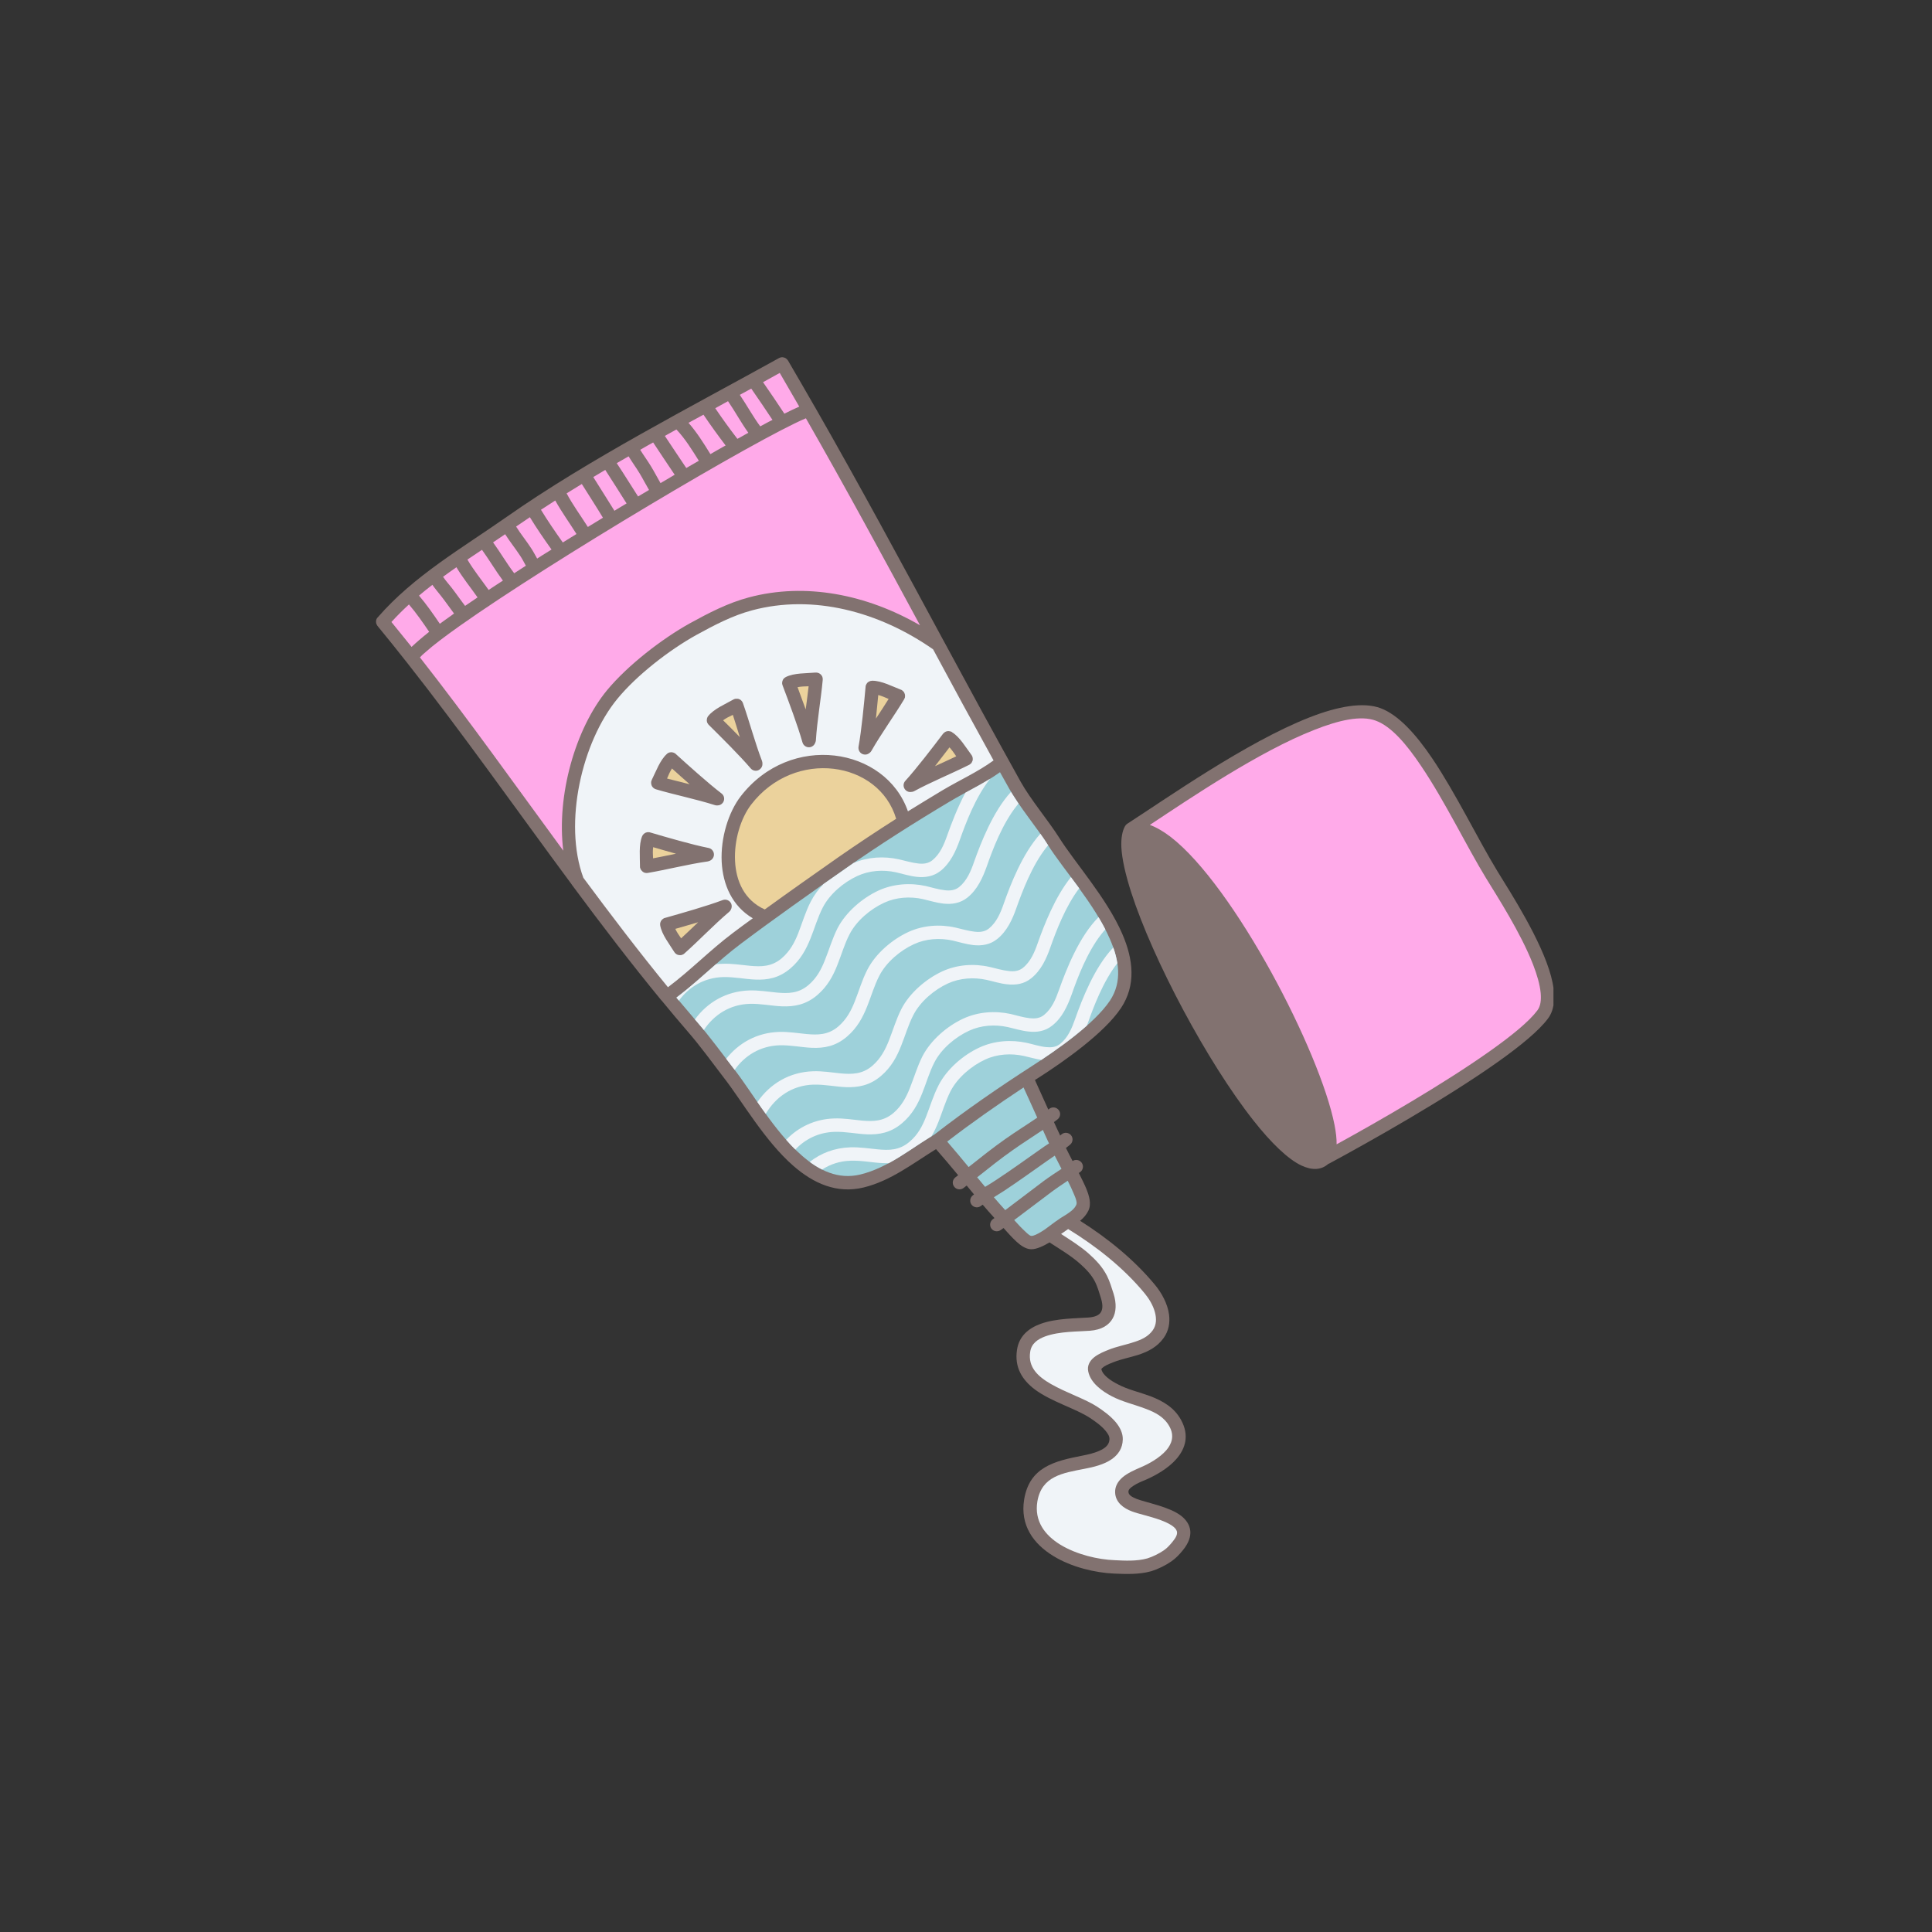 <svg xmlns="http://www.w3.org/2000/svg" xmlns:xlink="http://www.w3.org/1999/xlink" width="100" zoomAndPan="magnify" viewBox="0 0 75 75" height="100" preserveAspectRatio="xMidYMid meet" version="1.0"><rect x="0" y="0" width="75" height="75" fill="#333333" stroke="none"/><defs><clipPath id="43e3e125ae"><path d="M 14.555 13.867 L 60.305 13.867 L 60.305 61.117 L 14.555 61.117 Z M 14.555 13.867 " clip-rule="nonzero"/></clipPath></defs><g clip-path="url(#43e3e125ae)"><path fill="#827270" d="M 46.207 59.43 C 46.227 59.641 46.152 59.898 45.91 60.191 C 45.781 60.348 45.645 60.492 45.477 60.609 C 45.246 60.77 44.969 60.906 44.699 60.992 L 44.684 60.996 C 44.211 61.129 43.688 61.105 43.242 61.086 C 42.535 61.055 41.602 60.844 40.887 60.402 C 40.117 59.93 39.594 59.211 39.758 58.207 C 39.965 56.953 40.93 56.719 42.016 56.508 C 42.23 56.465 42.516 56.406 42.75 56.285 C 42.918 56.199 43.062 56.078 43.07 55.871 C 43.074 55.75 43 55.641 42.914 55.539 C 42.738 55.328 42.477 55.152 42.305 55.039 C 41.758 54.68 40.805 54.41 40.176 53.941 C 39.684 53.57 39.375 53.086 39.48 52.398 C 39.559 51.875 39.918 51.566 40.398 51.391 C 40.996 51.172 41.793 51.18 42.266 51.145 C 42.508 51.125 42.668 51.059 42.742 50.93 C 42.824 50.785 42.801 50.59 42.73 50.367 C 42.668 50.164 42.605 49.953 42.512 49.762 C 42.363 49.473 42.156 49.262 41.914 49.047 C 41.574 48.746 41.133 48.484 40.742 48.23 C 40.535 48.355 40.238 48.504 40.023 48.496 C 39.805 48.488 39.602 48.332 39.453 48.195 C 39.277 48.031 39.117 47.852 38.957 47.672 L 38.848 47.75 C 38.73 47.832 38.57 47.809 38.484 47.691 C 38.402 47.574 38.43 47.414 38.543 47.328 L 38.605 47.285 C 38.449 47.113 38.297 46.941 38.148 46.766 C 38.125 46.781 38.105 46.797 38.082 46.812 C 37.969 46.902 37.809 46.883 37.719 46.77 C 37.629 46.656 37.652 46.492 37.766 46.402 L 37.812 46.367 C 37.715 46.25 37.621 46.137 37.527 46.023 C 37.484 46.055 37.445 46.086 37.406 46.117 C 37.293 46.203 37.129 46.184 37.043 46.07 C 36.953 45.957 36.973 45.793 37.086 45.707 L 37.195 45.621 C 36.914 45.281 36.629 44.941 36.336 44.609 C 35.445 45.16 34.574 45.844 33.523 46.098 C 32.496 46.348 31.586 45.949 30.793 45.254 C 29.691 44.293 28.809 42.75 28.105 41.844 C 27.637 41.234 27.18 40.598 26.676 40.02 C 26.344 39.633 26.012 39.242 25.688 38.844 L 25.68 38.84 C 24.492 37.395 23.344 35.891 22.215 34.367 C 22.207 34.359 22.199 34.348 22.195 34.336 C 20.051 31.441 17.965 28.469 15.77 25.684 L 15.766 25.68 C 15.402 25.215 15.031 24.758 14.66 24.305 L 14.637 24.273 L 14.621 24.238 L 14.605 24.199 L 14.598 24.156 L 14.598 24.113 L 14.605 24.066 L 14.617 24.031 L 14.637 23.996 L 14.664 23.965 C 16.074 22.344 17.93 21.285 19.668 20.066 C 22.871 17.82 26.828 15.793 30.238 13.902 L 30.246 13.898 L 30.281 13.883 L 30.324 13.871 L 30.363 13.867 L 30.375 13.867 L 30.418 13.875 L 30.461 13.887 L 30.5 13.906 L 30.535 13.934 L 30.566 13.965 L 30.59 13.996 C 30.941 14.598 31.285 15.191 31.625 15.785 L 31.629 15.789 C 33.402 18.887 35 21.859 36.645 24.902 L 36.648 24.906 C 37.609 26.688 38.59 28.492 39.629 30.359 C 40.004 31.031 40.703 31.863 41.113 32.512 C 41.723 33.484 42.961 34.859 43.562 36.242 C 44 37.246 44.105 38.25 43.516 39.133 C 42.867 40.109 41.285 41.215 40.355 41.812 L 40.176 41.926 C 40.266 42.121 40.473 42.578 40.695 43.074 L 40.734 43.043 C 40.848 42.957 41.008 42.977 41.098 43.09 C 41.188 43.203 41.168 43.363 41.055 43.453 C 41.008 43.488 40.961 43.523 40.914 43.559 L 41.047 43.848 C 41.074 43.91 41.105 43.977 41.137 44.039 L 41.152 44.082 C 41.176 44.066 41.191 44.051 41.211 44.035 C 41.324 43.941 41.484 43.961 41.578 44.07 C 41.668 44.18 41.652 44.344 41.543 44.434 C 41.488 44.48 41.434 44.523 41.379 44.562 C 41.453 44.715 41.543 44.891 41.637 45.07 C 41.75 44.996 41.906 45.023 41.988 45.133 C 42.074 45.246 42.051 45.41 41.938 45.496 L 41.879 45.535 C 41.992 45.762 42.102 45.977 42.176 46.16 C 42.277 46.418 42.379 46.73 42.25 47 C 42.172 47.16 42.059 47.285 41.93 47.391 C 43.008 48.074 44.035 48.906 44.84 49.883 C 45.094 50.188 45.328 50.613 45.383 51.035 C 45.422 51.352 45.371 51.664 45.172 51.941 C 44.93 52.281 44.582 52.465 44.203 52.59 C 43.879 52.695 43.531 52.758 43.227 52.879 C 43.141 52.914 42.984 52.969 42.859 53.051 C 42.832 53.07 42.805 53.09 42.785 53.109 C 42.773 53.121 42.758 53.141 42.754 53.145 C 42.781 53.273 42.871 53.379 42.973 53.465 C 43.105 53.582 43.266 53.672 43.402 53.742 C 43.773 53.941 44.234 54.043 44.656 54.199 C 45.145 54.387 45.586 54.641 45.848 55.121 C 46.176 55.719 46.023 56.23 45.664 56.641 C 45.348 57.004 44.859 57.281 44.449 57.457 C 44.324 57.508 44.137 57.582 43.984 57.688 C 43.895 57.75 43.801 57.816 43.805 57.918 C 43.809 57.992 43.859 58.043 43.914 58.082 C 43.977 58.125 44.055 58.16 44.125 58.188 C 44.5 58.332 45.398 58.492 45.852 58.844 C 46.055 59.004 46.184 59.199 46.207 59.43 Z M 60.211 37.895 C 59.836 36.504 58.66 34.684 58.129 33.82 C 57.379 32.59 56.52 30.809 55.605 29.449 C 54.961 28.492 54.277 27.746 53.594 27.492 C 52.93 27.242 51.941 27.414 50.828 27.852 C 48.383 28.809 45.277 31 43.762 31.977 L 43.727 32.004 L 43.699 32.035 L 43.672 32.074 C 43.566 32.262 43.516 32.539 43.531 32.891 C 43.555 33.348 43.691 33.949 43.914 34.645 C 44.758 37.262 46.863 41.223 48.664 43.504 C 49.352 44.375 50.004 45.004 50.523 45.246 C 50.938 45.441 51.293 45.422 51.562 45.184 L 51.598 45.168 L 51.609 45.164 C 53.129 44.344 56.105 42.672 58.137 41.23 C 59.031 40.598 59.746 40.004 60.09 39.543 C 60.379 39.164 60.395 38.574 60.211 37.895 Z M 60.211 37.895 " fill-opacity="1" fill-rule="nonzero"/></g><path fill="#ffaae9" d="M 51.887 44.422 C 53.484 43.547 56.035 42.082 57.836 40.805 C 58.676 40.211 59.352 39.66 59.676 39.23 C 59.809 39.059 59.832 38.82 59.809 38.547 C 59.777 38.215 59.668 37.844 59.516 37.449 C 59.035 36.211 58.129 34.812 57.688 34.09 C 56.938 32.863 56.086 31.094 55.172 29.742 C 54.602 28.891 54.016 28.203 53.41 27.977 C 52.832 27.762 51.98 27.953 51.016 28.336 C 48.891 29.168 46.258 30.949 44.637 32.023 C 44.895 32.117 45.168 32.277 45.449 32.492 C 46.676 33.441 48.133 35.531 49.348 37.738 C 50.559 39.938 51.527 42.254 51.805 43.664 C 51.863 43.957 51.891 44.207 51.887 44.422 Z M 31.285 16.238 C 29.438 17.008 21.391 21.785 17.82 24.316 C 17.27 24.707 16.824 25.043 16.531 25.305 C 16.434 25.387 16.355 25.457 16.301 25.52 C 18.199 27.941 20.016 30.5 21.867 33.023 C 21.598 30.879 22.336 28.285 23.566 26.793 C 24.367 25.828 25.688 24.805 26.777 24.199 C 27.508 23.797 28.258 23.406 29.07 23.191 C 31.273 22.602 33.648 23.078 35.715 24.273 C 34.27 21.598 32.844 18.961 31.285 16.238 Z M 15.875 23.465 C 15.641 23.68 15.414 23.906 15.195 24.145 C 15.457 24.465 15.719 24.789 15.977 25.113 C 16.141 24.957 16.371 24.758 16.66 24.527 C 16.414 24.164 16.16 23.797 15.875 23.465 Z M 16.785 22.703 C 16.609 22.84 16.434 22.977 16.266 23.121 C 16.559 23.465 16.82 23.84 17.074 24.215 C 17.215 24.113 17.363 24.004 17.52 23.895 L 17.625 23.816 C 17.457 23.594 17.301 23.363 17.129 23.145 C 17.012 22.996 16.891 22.855 16.785 22.703 Z M 17.719 22.02 C 17.543 22.141 17.371 22.266 17.199 22.391 C 17.301 22.543 17.426 22.68 17.539 22.824 C 17.715 23.051 17.879 23.293 18.055 23.52 C 18.211 23.414 18.371 23.305 18.539 23.191 C 18.266 22.801 17.961 22.43 17.719 22.02 Z M 18.711 21.344 C 18.523 21.469 18.332 21.598 18.145 21.723 C 18.387 22.137 18.695 22.512 18.969 22.902 L 19.133 22.793 C 19.207 22.746 19.285 22.695 19.359 22.645 L 19.523 22.539 C 19.238 22.152 18.992 21.734 18.711 21.344 Z M 19.609 20.738 C 19.457 20.844 19.297 20.949 19.141 21.055 C 19.426 21.449 19.668 21.867 19.961 22.254 C 20.109 22.156 20.262 22.059 20.414 21.961 C 20.344 21.836 20.277 21.699 20.195 21.578 C 20.008 21.293 19.793 21.027 19.609 20.738 Z M 20.57 20.078 C 20.391 20.199 20.211 20.32 20.035 20.441 C 20.219 20.738 20.441 21.004 20.629 21.297 C 20.711 21.422 20.777 21.555 20.852 21.684 L 21.066 21.547 C 21.152 21.496 21.238 21.441 21.324 21.387 L 21.41 21.332 C 21.117 20.922 20.832 20.508 20.57 20.078 Z M 21.555 19.43 C 21.367 19.551 21.184 19.668 21 19.789 C 21.266 20.227 21.555 20.645 21.848 21.059 C 22.023 20.949 22.199 20.84 22.379 20.73 C 22.109 20.297 21.801 19.875 21.555 19.43 Z M 22.586 18.789 C 22.387 18.91 22.191 19.031 21.996 19.152 C 22.234 19.602 22.547 20.023 22.82 20.457 L 22.902 20.406 C 22.992 20.352 23.082 20.297 23.172 20.242 L 23.406 20.098 C 23.141 19.656 22.859 19.227 22.586 18.789 Z M 23.496 18.242 C 23.34 18.336 23.184 18.426 23.031 18.52 C 23.301 18.957 23.582 19.387 23.852 19.828 C 24.008 19.73 24.168 19.637 24.324 19.543 C 24.047 19.109 23.777 18.672 23.496 18.242 Z M 24.137 17.867 L 23.941 17.98 C 24.227 18.406 24.492 18.844 24.77 19.273 C 24.91 19.188 25.055 19.102 25.195 19.02 C 25.07 18.809 24.957 18.586 24.832 18.379 C 24.695 18.152 24.539 17.941 24.402 17.715 Z M 25.152 17.289 L 24.852 17.461 C 24.988 17.68 25.141 17.887 25.273 18.105 C 25.402 18.316 25.516 18.539 25.641 18.754 L 25.828 18.645 C 25.914 18.594 26 18.543 26.086 18.492 L 26.191 18.43 C 25.914 18.012 25.629 17.598 25.355 17.176 Z M 26.258 16.672 C 26.109 16.754 25.961 16.836 25.809 16.922 C 26.082 17.34 26.367 17.754 26.641 18.168 C 26.805 18.074 26.969 17.98 27.129 17.887 C 26.863 17.465 26.602 17.035 26.258 16.672 Z M 27.309 16.098 C 27.113 16.203 26.922 16.309 26.727 16.414 C 27.055 16.785 27.316 17.207 27.578 17.629 L 27.809 17.496 C 27.883 17.453 27.961 17.41 28.035 17.367 L 28.168 17.293 C 27.871 16.902 27.582 16.504 27.309 16.098 Z M 27.863 15.793 L 27.766 15.848 C 28.039 16.25 28.328 16.652 28.625 17.035 L 28.695 17 C 28.766 16.961 28.832 16.922 28.902 16.883 L 29.051 16.801 C 28.77 16.41 28.535 15.973 28.262 15.574 Z M 29.164 15.086 L 28.719 15.328 C 28.992 15.73 29.227 16.164 29.512 16.551 L 29.68 16.461 C 29.738 16.43 29.797 16.398 29.855 16.367 L 29.988 16.301 C 29.719 15.891 29.441 15.488 29.164 15.086 Z M 30.172 14.531 C 30.062 14.59 29.957 14.652 29.848 14.711 L 29.621 14.836 C 29.902 15.242 30.18 15.648 30.449 16.059 C 30.676 15.945 30.867 15.855 31.027 15.785 C 30.777 15.352 30.523 14.918 30.27 14.477 Z M 30.172 14.531 " fill-opacity="1" fill-rule="evenodd"/><path fill="#ebd29c" d="M 27.102 35.801 C 26.793 35.895 26.484 35.98 26.215 36.059 C 26.273 36.184 26.359 36.309 26.441 36.426 C 26.66 36.227 26.879 36.012 27.102 35.801 Z M 34.789 31.785 C 34.125 29.539 30.848 29.039 29.16 31.234 C 28.758 31.758 28.492 32.617 28.535 33.434 C 28.574 34.207 28.898 34.949 29.688 35.305 C 30.633 34.621 31.586 33.949 32.539 33.281 C 33.273 32.77 34.027 32.27 34.789 31.785 Z M 25.355 32.887 C 25.336 33.027 25.344 33.176 25.352 33.32 C 25.641 33.266 25.938 33.203 26.242 33.141 C 25.93 33.055 25.621 32.965 25.355 32.887 Z M 26.086 29.832 C 26.012 29.949 25.949 30.086 25.895 30.223 C 26.176 30.297 26.477 30.371 26.773 30.445 C 26.531 30.234 26.293 30.02 26.086 29.832 Z M 36.859 29.012 C 36.691 29.234 36.496 29.488 36.297 29.742 C 36.574 29.613 36.855 29.488 37.121 29.359 C 37.039 29.238 36.953 29.113 36.859 29.012 Z M 28.449 27.75 C 28.316 27.812 28.184 27.879 28.07 27.961 C 28.27 28.156 28.496 28.383 28.719 28.613 C 28.629 28.32 28.539 28.027 28.449 27.75 Z M 34.094 26.98 C 34.066 27.258 34.035 27.574 34.004 27.895 C 34.172 27.641 34.34 27.383 34.496 27.133 C 34.363 27.074 34.227 27.016 34.094 26.98 Z M 31.391 26.641 C 31.246 26.645 31.098 26.648 30.961 26.676 C 31.059 26.938 31.168 27.238 31.277 27.539 C 31.316 27.234 31.359 26.934 31.391 26.641 Z M 31.391 26.641 " fill-opacity="1" fill-rule="evenodd"/><path fill="#9ed1da" d="M 41.449 45.836 C 41.234 45.98 41.02 46.121 40.812 46.277 C 40.328 46.637 39.855 47.004 39.371 47.363 C 39.512 47.52 39.652 47.672 39.805 47.812 C 39.848 47.855 39.898 47.902 39.953 47.941 C 39.98 47.957 40.008 47.977 40.039 47.977 C 40.09 47.98 40.148 47.957 40.211 47.93 C 40.344 47.871 40.473 47.785 40.562 47.727 L 40.594 47.703 C 40.727 47.609 40.945 47.434 41.117 47.324 L 41.16 47.293 C 41.18 47.281 41.195 47.27 41.215 47.258 L 41.328 47.188 L 41.336 47.184 C 41.398 47.145 41.465 47.102 41.527 47.055 C 41.629 46.98 41.723 46.898 41.777 46.781 C 41.801 46.73 41.797 46.68 41.785 46.625 C 41.766 46.531 41.727 46.441 41.691 46.359 C 41.629 46.203 41.543 46.023 41.449 45.836 Z M 40.945 44.863 C 40.852 44.926 40.758 44.988 40.664 45.055 C 40.102 45.449 39.543 45.855 38.969 46.234 C 38.84 46.316 38.711 46.395 38.582 46.477 C 38.727 46.645 38.871 46.812 39.023 46.977 C 39.516 46.609 40.004 46.23 40.5 45.859 C 40.73 45.688 40.973 45.531 41.207 45.375 C 41.113 45.191 41.023 45.02 40.945 44.863 Z M 40.484 43.863 C 40.098 44.125 39.699 44.375 39.324 44.641 C 38.844 44.977 38.391 45.34 37.934 45.703 L 38.07 45.867 C 38.117 45.926 38.172 45.988 38.219 46.047 L 38.242 46.074 C 38.391 45.984 38.539 45.895 38.684 45.797 C 39.254 45.422 39.809 45.02 40.367 44.629 C 40.484 44.543 40.602 44.465 40.723 44.387 L 40.664 44.262 C 40.633 44.195 40.605 44.133 40.574 44.066 Z M 38.82 29.977 C 38.211 30.414 37.508 30.734 36.867 31.117 C 35.504 31.93 34.137 32.797 32.836 33.707 C 31.469 34.668 30.094 35.633 28.758 36.637 C 27.867 37.305 27.141 38.059 26.258 38.727 C 26.527 39.047 26.797 39.363 27.066 39.68 C 27.574 40.266 28.039 40.91 28.516 41.527 C 29.203 42.414 30.055 43.922 31.133 44.863 C 31.793 45.441 32.543 45.801 33.398 45.594 C 34.48 45.332 35.355 44.582 36.273 44.043 C 37.5 43.09 38.77 42.215 40.074 41.375 C 40.953 40.809 42.465 39.77 43.086 38.848 C 43.574 38.113 43.449 37.281 43.086 36.453 C 42.496 35.094 41.27 33.742 40.672 32.789 C 40.258 32.133 39.551 31.293 39.176 30.613 C 39.055 30.398 38.938 30.188 38.82 29.977 Z M 39.734 42.215 C 38.723 42.883 37.734 43.574 36.77 44.316 C 37.051 44.641 37.328 44.973 37.602 45.305 C 38.07 44.934 38.535 44.562 39.023 44.219 C 39.426 43.934 39.855 43.668 40.266 43.387 C 40.047 42.906 39.844 42.449 39.734 42.215 Z M 39.734 42.215 " fill-opacity="1" fill-rule="evenodd"/><path fill="#f0f4f8" d="M 41.406 47.754 L 41.398 47.758 C 41.332 47.801 41.262 47.852 41.191 47.902 C 41.555 48.141 41.945 48.383 42.258 48.66 C 42.547 48.918 42.793 49.176 42.973 49.527 C 43.082 49.746 43.152 49.98 43.227 50.215 C 43.348 50.602 43.332 50.934 43.195 51.18 C 43.051 51.438 42.773 51.625 42.305 51.66 C 41.871 51.695 41.129 51.676 40.574 51.879 C 40.281 51.988 40.039 52.156 39.992 52.477 C 39.898 53.082 40.301 53.441 40.797 53.727 C 41.391 54.07 42.129 54.305 42.586 54.605 C 42.793 54.738 43.098 54.953 43.312 55.207 C 43.484 55.414 43.594 55.645 43.586 55.883 C 43.578 56.223 43.41 56.465 43.164 56.641 C 42.863 56.855 42.43 56.957 42.113 57.016 C 41.254 57.184 40.438 57.297 40.27 58.289 C 40.145 59.059 40.57 59.598 41.156 59.961 C 41.797 60.352 42.633 60.543 43.266 60.566 C 43.66 60.586 44.125 60.613 44.543 60.496 C 44.762 60.426 44.992 60.312 45.18 60.184 C 45.312 60.094 45.41 59.98 45.512 59.859 C 45.656 59.684 45.719 59.555 45.684 59.438 C 45.656 59.352 45.586 59.289 45.5 59.227 C 45.375 59.141 45.223 59.074 45.059 59.012 C 44.645 58.859 44.18 58.766 43.941 58.672 C 43.617 58.551 43.301 58.324 43.289 57.934 C 43.281 57.703 43.395 57.508 43.574 57.352 C 43.773 57.18 44.062 57.059 44.246 56.977 C 44.594 56.832 45.008 56.602 45.273 56.301 C 45.492 56.047 45.598 55.734 45.395 55.371 C 45.195 55.008 44.848 54.828 44.473 54.688 C 44.031 54.52 43.551 54.41 43.16 54.203 C 42.793 54.012 42.336 53.691 42.246 53.242 C 42.199 53.027 42.293 52.836 42.473 52.691 C 42.645 52.551 42.898 52.453 43.035 52.398 C 43.348 52.27 43.707 52.207 44.039 52.094 C 44.316 52.004 44.574 51.887 44.75 51.641 C 44.898 51.43 44.898 51.184 44.836 50.949 C 44.766 50.676 44.605 50.414 44.438 50.211 C 43.621 49.219 42.566 48.387 41.465 47.711 Z M 43.219 36.781 C 42.492 37.539 42.008 38.785 41.738 39.551 C 41.613 39.906 41.461 40.281 41.156 40.523 C 40.992 40.656 40.801 40.668 40.605 40.648 C 40.352 40.621 40.094 40.535 39.859 40.484 C 39.254 40.352 38.602 40.398 38.031 40.66 C 37.398 40.949 36.758 41.5 36.438 42.125 C 36.23 42.527 36.109 42.949 35.949 43.352 C 35.809 43.707 35.637 44.047 35.312 44.32 C 34.918 44.66 34.508 44.66 34.074 44.617 C 33.734 44.586 33.379 44.527 33.008 44.539 C 32.398 44.559 31.863 44.766 31.434 45.105 C 31.59 45.219 31.75 45.32 31.914 45.402 C 32.23 45.195 32.605 45.07 33.023 45.059 C 33.465 45.043 33.887 45.141 34.289 45.152 C 34.359 45.156 34.43 45.156 34.5 45.156 C 35.078 44.844 35.613 44.445 36.16 44.109 C 36.27 43.93 36.355 43.738 36.434 43.543 C 36.586 43.156 36.703 42.75 36.898 42.363 C 37.172 41.832 37.715 41.375 38.25 41.129 C 38.715 40.914 39.254 40.883 39.746 40.992 C 39.961 41.039 40.195 41.109 40.426 41.145 C 40.965 40.785 41.633 40.312 42.191 39.816 C 42.203 39.785 42.215 39.754 42.227 39.723 C 42.449 39.094 42.82 38.102 43.375 37.391 C 43.344 37.191 43.289 36.984 43.219 36.781 Z M 42.645 35.605 C 41.891 36.355 41.387 37.648 41.109 38.43 C 40.984 38.785 40.832 39.16 40.527 39.402 C 40.363 39.535 40.172 39.547 39.977 39.527 C 39.727 39.5 39.469 39.418 39.234 39.363 C 38.629 39.23 37.973 39.277 37.402 39.539 C 36.77 39.828 36.133 40.379 35.809 41.004 C 35.605 41.41 35.484 41.832 35.324 42.23 C 35.184 42.586 35.008 42.926 34.688 43.203 C 34.293 43.539 33.879 43.539 33.449 43.5 C 33.105 43.465 32.75 43.406 32.383 43.418 C 31.629 43.441 30.988 43.758 30.52 44.246 C 30.633 44.379 30.754 44.508 30.875 44.625 C 31.258 44.219 31.777 43.957 32.398 43.938 C 32.84 43.926 33.258 44.02 33.66 44.035 C 34.133 44.051 34.586 43.973 35.023 43.598 C 35.418 43.262 35.637 42.855 35.805 42.426 C 35.961 42.039 36.074 41.629 36.273 41.242 C 36.543 40.715 37.086 40.258 37.621 40.012 C 38.086 39.797 38.625 39.762 39.121 39.871 C 39.371 39.926 39.648 40.016 39.922 40.043 C 40.25 40.082 40.574 40.035 40.852 39.809 C 41.234 39.508 41.441 39.051 41.602 38.605 C 41.824 37.969 42.203 36.961 42.762 36.254 C 42.809 36.191 42.859 36.137 42.91 36.078 C 42.828 35.918 42.738 35.762 42.645 35.605 Z M 41.574 34.051 C 40.957 34.816 40.535 35.906 40.289 36.598 C 40.164 36.957 40.012 37.332 39.707 37.574 C 39.543 37.703 39.352 37.719 39.156 37.695 C 38.902 37.668 38.645 37.586 38.41 37.535 C 37.809 37.398 37.152 37.445 36.582 37.707 C 35.949 38 35.309 38.547 34.988 39.176 C 34.785 39.578 34.664 40 34.504 40.402 C 34.363 40.754 34.188 41.094 33.867 41.371 C 33.473 41.711 33.059 41.707 32.629 41.668 C 32.285 41.633 31.93 41.574 31.562 41.586 C 30.633 41.617 29.883 42.082 29.402 42.781 C 29.504 42.93 29.613 43.086 29.727 43.238 C 30.109 42.586 30.754 42.129 31.578 42.105 C 32.02 42.094 32.438 42.188 32.84 42.203 C 33.312 42.219 33.766 42.141 34.203 41.766 C 34.598 41.43 34.816 41.023 34.984 40.594 C 35.141 40.207 35.254 39.797 35.453 39.41 C 35.723 38.879 36.266 38.422 36.801 38.176 C 37.266 37.965 37.805 37.93 38.301 38.039 C 38.551 38.094 38.828 38.184 39.102 38.211 C 39.43 38.246 39.754 38.203 40.031 37.977 C 40.414 37.672 40.621 37.219 40.777 36.77 C 40.996 36.152 41.359 35.188 41.895 34.484 C 41.789 34.336 41.68 34.191 41.574 34.051 Z M 40.387 32.367 C 39.695 33.129 39.23 34.328 38.969 35.07 C 38.844 35.43 38.691 35.801 38.387 36.047 C 38.223 36.176 38.031 36.191 37.836 36.168 C 37.582 36.141 37.324 36.059 37.09 36.008 C 36.488 35.871 35.832 35.918 35.262 36.18 C 34.629 36.473 33.988 37.02 33.668 37.648 C 33.461 38.051 33.344 38.473 33.184 38.871 C 33.043 39.23 32.867 39.566 32.547 39.844 C 32.152 40.184 31.738 40.18 31.309 40.141 C 30.965 40.109 30.609 40.047 30.242 40.059 C 29.383 40.086 28.676 40.488 28.191 41.102 C 28.301 41.246 28.406 41.387 28.516 41.527 L 28.52 41.531 C 28.91 40.977 29.512 40.602 30.258 40.578 C 30.699 40.566 31.117 40.66 31.52 40.676 C 31.992 40.695 32.445 40.617 32.883 40.238 C 33.277 39.902 33.492 39.496 33.664 39.066 C 33.82 38.68 33.934 38.27 34.133 37.883 C 34.402 37.355 34.945 36.898 35.48 36.652 C 35.945 36.438 36.484 36.402 36.98 36.512 C 37.23 36.57 37.508 36.656 37.781 36.688 C 38.109 36.723 38.434 36.676 38.711 36.453 C 39.094 36.148 39.301 35.691 39.457 35.246 C 39.684 34.609 40.059 33.605 40.621 32.895 C 40.645 32.867 40.664 32.84 40.688 32.812 L 40.672 32.789 C 40.59 32.656 40.492 32.512 40.387 32.367 Z M 39.246 30.742 C 38.547 31.504 38.078 32.715 37.812 33.461 C 37.688 33.82 37.535 34.191 37.23 34.438 C 37.066 34.566 36.875 34.582 36.68 34.559 C 36.426 34.531 36.168 34.449 35.938 34.395 C 35.332 34.262 34.676 34.309 34.105 34.57 C 33.473 34.863 32.836 35.41 32.512 36.035 C 32.309 36.441 32.188 36.863 32.027 37.262 C 31.887 37.617 31.715 37.957 31.391 38.234 C 30.996 38.574 30.582 38.57 30.152 38.531 C 29.809 38.496 29.453 38.438 29.086 38.449 C 28.191 38.477 27.457 38.914 26.977 39.574 L 27.07 39.68 C 27.156 39.781 27.238 39.883 27.324 39.984 C 27.715 39.395 28.332 38.992 29.102 38.969 C 29.543 38.957 29.961 39.051 30.363 39.066 C 30.836 39.082 31.289 39.004 31.727 38.629 C 32.121 38.293 32.34 37.887 32.508 37.457 C 32.664 37.07 32.777 36.66 32.977 36.273 C 33.246 35.746 33.789 35.289 34.324 35.043 C 34.789 34.828 35.328 34.793 35.824 34.902 C 36.074 34.961 36.352 35.047 36.625 35.078 C 36.953 35.113 37.277 35.066 37.555 34.844 C 37.938 34.539 38.145 34.082 38.305 33.637 C 38.527 33 38.902 31.996 39.465 31.285 C 39.492 31.254 39.516 31.223 39.539 31.195 C 39.434 31.035 39.336 30.887 39.246 30.742 Z M 38.438 30.23 C 38.129 30.422 37.801 30.598 37.477 30.773 C 37.164 31.359 36.934 31.973 36.773 32.422 C 36.648 32.781 36.496 33.152 36.191 33.398 C 36.027 33.527 35.836 33.543 35.641 33.52 C 35.387 33.492 35.129 33.41 34.895 33.359 C 34.316 33.23 33.688 33.266 33.137 33.5 C 33.035 33.57 32.938 33.641 32.836 33.711 C 32.547 33.914 32.258 34.117 31.965 34.32 C 31.766 34.527 31.598 34.758 31.473 35 C 31.266 35.402 31.145 35.824 30.988 36.227 C 30.848 36.582 30.672 36.918 30.352 37.195 C 29.957 37.535 29.543 37.531 29.113 37.492 C 28.77 37.461 28.414 37.398 28.047 37.414 C 27.961 37.414 27.875 37.422 27.793 37.43 C 27.289 37.871 26.805 38.316 26.258 38.727 L 26.355 38.844 C 26.746 38.309 27.336 37.953 28.062 37.93 C 28.5 37.918 28.922 38.012 29.324 38.027 C 29.797 38.047 30.246 37.969 30.688 37.59 C 31.082 37.254 31.297 36.848 31.469 36.418 C 31.625 36.031 31.738 35.625 31.938 35.234 C 32.207 34.707 32.75 34.25 33.285 34.004 C 33.75 33.789 34.289 33.754 34.785 33.863 C 35.035 33.922 35.312 34.008 35.586 34.039 C 35.914 34.074 36.234 34.027 36.516 33.805 C 36.895 33.5 37.105 33.043 37.262 32.598 C 37.488 31.961 37.863 30.957 38.426 30.246 Z M 36.223 25.207 C 34.113 23.734 31.559 23.062 29.203 23.691 C 28.434 23.895 27.723 24.27 27.027 24.652 C 25.992 25.227 24.73 26.199 23.969 27.125 C 22.59 28.797 21.863 31.949 22.645 34.074 C 23.719 35.523 24.805 36.949 25.93 38.324 C 26.82 37.656 27.551 36.895 28.449 36.219 C 28.703 36.027 28.961 35.836 29.223 35.648 C 28.418 35.172 28.062 34.336 28.016 33.461 C 27.969 32.516 28.285 31.523 28.75 30.918 C 30.68 28.41 34.379 29 35.246 31.496 C 35.699 31.215 36.152 30.941 36.605 30.668 C 37.25 30.285 37.961 29.965 38.57 29.52 C 37.762 28.055 36.984 26.625 36.223 25.207 Z M 25.816 35.633 C 25.793 35.637 25.773 35.645 25.758 35.656 C 25.723 35.676 25.695 35.703 25.672 35.734 L 25.656 35.758 C 25.641 35.789 25.629 35.828 25.625 35.863 C 25.625 35.887 25.625 35.906 25.629 35.926 C 25.691 36.281 25.988 36.652 26.176 36.957 L 26.199 36.988 L 26.227 37.016 L 26.262 37.043 L 26.301 37.062 L 26.344 37.074 L 26.383 37.078 L 26.422 37.078 L 26.457 37.074 L 26.496 37.059 L 26.531 37.043 L 26.562 37.02 L 26.566 37.016 C 27.125 36.52 27.719 35.895 28.301 35.402 C 28.332 35.379 28.352 35.352 28.367 35.32 C 28.406 35.254 28.418 35.172 28.391 35.094 C 28.34 34.957 28.188 34.891 28.055 34.941 C 27.445 35.172 26.438 35.457 25.816 35.633 Z M 25.066 32.324 L 25.043 32.336 C 25.008 32.355 24.98 32.379 24.957 32.41 C 24.945 32.426 24.934 32.445 24.926 32.465 C 24.793 32.797 24.844 33.27 24.844 33.629 L 24.844 33.668 L 24.855 33.703 L 24.871 33.746 L 24.895 33.781 L 24.926 33.816 L 24.957 33.844 L 24.988 33.863 L 25.023 33.879 L 25.062 33.887 L 25.102 33.891 L 25.141 33.887 L 25.148 33.887 C 25.883 33.762 26.719 33.547 27.473 33.441 C 27.508 33.434 27.543 33.422 27.574 33.406 C 27.641 33.371 27.695 33.305 27.711 33.223 C 27.738 33.086 27.648 32.945 27.508 32.918 C 26.871 32.793 25.867 32.5 25.242 32.316 C 25.223 32.309 25.203 32.305 25.18 32.305 C 25.141 32.301 25.102 32.309 25.066 32.324 Z M 26.059 29.199 L 26.047 29.203 C 26.008 29.203 25.973 29.211 25.938 29.23 C 25.918 29.242 25.902 29.254 25.887 29.27 C 25.621 29.508 25.461 29.957 25.301 30.277 L 25.289 30.312 L 25.277 30.352 L 25.277 30.395 L 25.281 30.438 L 25.293 30.48 L 25.309 30.52 L 25.332 30.551 L 25.355 30.578 L 25.387 30.602 L 25.422 30.625 L 25.457 30.637 L 25.465 30.641 C 26.18 30.852 27.023 31.023 27.75 31.254 C 27.785 31.266 27.82 31.27 27.855 31.266 C 27.934 31.266 28.008 31.23 28.059 31.164 C 28.145 31.051 28.125 30.887 28.008 30.801 C 27.492 30.406 26.715 29.707 26.234 29.27 C 26.219 29.254 26.203 29.242 26.184 29.234 C 26.148 29.215 26.113 29.203 26.074 29.203 Z M 36.785 28.383 L 36.758 28.387 C 36.719 28.398 36.684 28.414 36.656 28.438 C 36.641 28.453 36.625 28.465 36.609 28.484 C 36.219 29 35.582 29.832 35.145 30.312 C 35.047 30.418 35.055 30.582 35.164 30.68 C 35.223 30.734 35.305 30.758 35.383 30.742 C 35.418 30.742 35.453 30.73 35.484 30.715 C 36.152 30.352 36.953 30.027 37.621 29.691 L 37.652 29.672 L 37.684 29.645 L 37.715 29.613 L 37.734 29.574 L 37.754 29.531 L 37.762 29.492 L 37.762 29.453 L 37.758 29.418 L 37.75 29.379 L 37.734 29.344 L 37.715 29.309 L 37.711 29.305 C 37.496 29.02 37.258 28.605 36.953 28.422 L 36.953 28.418 C 36.938 28.406 36.918 28.398 36.898 28.395 C 36.859 28.383 36.82 28.379 36.785 28.383 Z M 28.602 27.125 L 28.562 27.125 L 28.523 27.133 L 28.484 27.148 L 28.469 27.156 C 28.16 27.332 27.719 27.516 27.496 27.793 C 27.48 27.809 27.469 27.828 27.461 27.848 C 27.445 27.879 27.438 27.918 27.438 27.957 L 27.438 27.984 C 27.441 28.02 27.453 28.059 27.477 28.09 C 27.484 28.109 27.5 28.125 27.516 28.141 C 27.977 28.598 28.719 29.332 29.141 29.828 C 29.234 29.938 29.398 29.953 29.504 29.859 C 29.57 29.805 29.602 29.727 29.598 29.648 C 29.598 29.613 29.594 29.578 29.582 29.543 C 29.309 28.832 29.09 28 28.84 27.293 L 28.824 27.258 L 28.805 27.227 L 28.773 27.191 L 28.742 27.164 L 28.703 27.145 L 28.66 27.129 L 28.625 27.125 Z M 33.859 26.426 C 33.836 26.426 33.816 26.43 33.797 26.434 C 33.758 26.445 33.723 26.461 33.695 26.484 L 33.672 26.504 C 33.648 26.531 33.629 26.562 33.613 26.602 C 33.605 26.621 33.602 26.641 33.602 26.66 C 33.543 27.309 33.445 28.352 33.328 28.988 C 33.305 29.129 33.398 29.266 33.539 29.289 C 33.621 29.305 33.699 29.277 33.758 29.227 C 33.785 29.207 33.812 29.18 33.828 29.148 C 34.207 28.484 34.711 27.789 35.098 27.148 L 35.129 27.078 L 35.133 27.031 L 35.133 26.988 L 35.125 26.945 L 35.109 26.906 L 35.094 26.871 L 35.07 26.844 L 35.043 26.816 L 35.012 26.793 L 34.977 26.773 L 34.969 26.773 C 34.637 26.645 34.215 26.422 33.859 26.426 Z M 31.68 26.109 L 31.656 26.109 C 31.301 26.141 30.828 26.121 30.508 26.281 C 30.484 26.293 30.469 26.305 30.453 26.316 C 30.422 26.344 30.398 26.371 30.387 26.406 L 30.375 26.434 C 30.363 26.469 30.359 26.508 30.363 26.547 C 30.367 26.566 30.371 26.586 30.379 26.605 C 30.609 27.211 30.977 28.195 31.152 28.82 C 31.191 28.957 31.332 29.039 31.473 29 C 31.551 28.977 31.613 28.918 31.641 28.848 C 31.656 28.816 31.668 28.781 31.672 28.746 C 31.719 27.984 31.871 27.137 31.938 26.395 L 31.938 26.352 L 31.934 26.316 L 31.922 26.27 L 31.902 26.234 L 31.875 26.195 L 31.844 26.168 L 31.812 26.145 L 31.781 26.129 L 31.742 26.117 L 31.703 26.109 Z M 31.68 26.109 " fill-opacity="1" fill-rule="evenodd"/></svg>